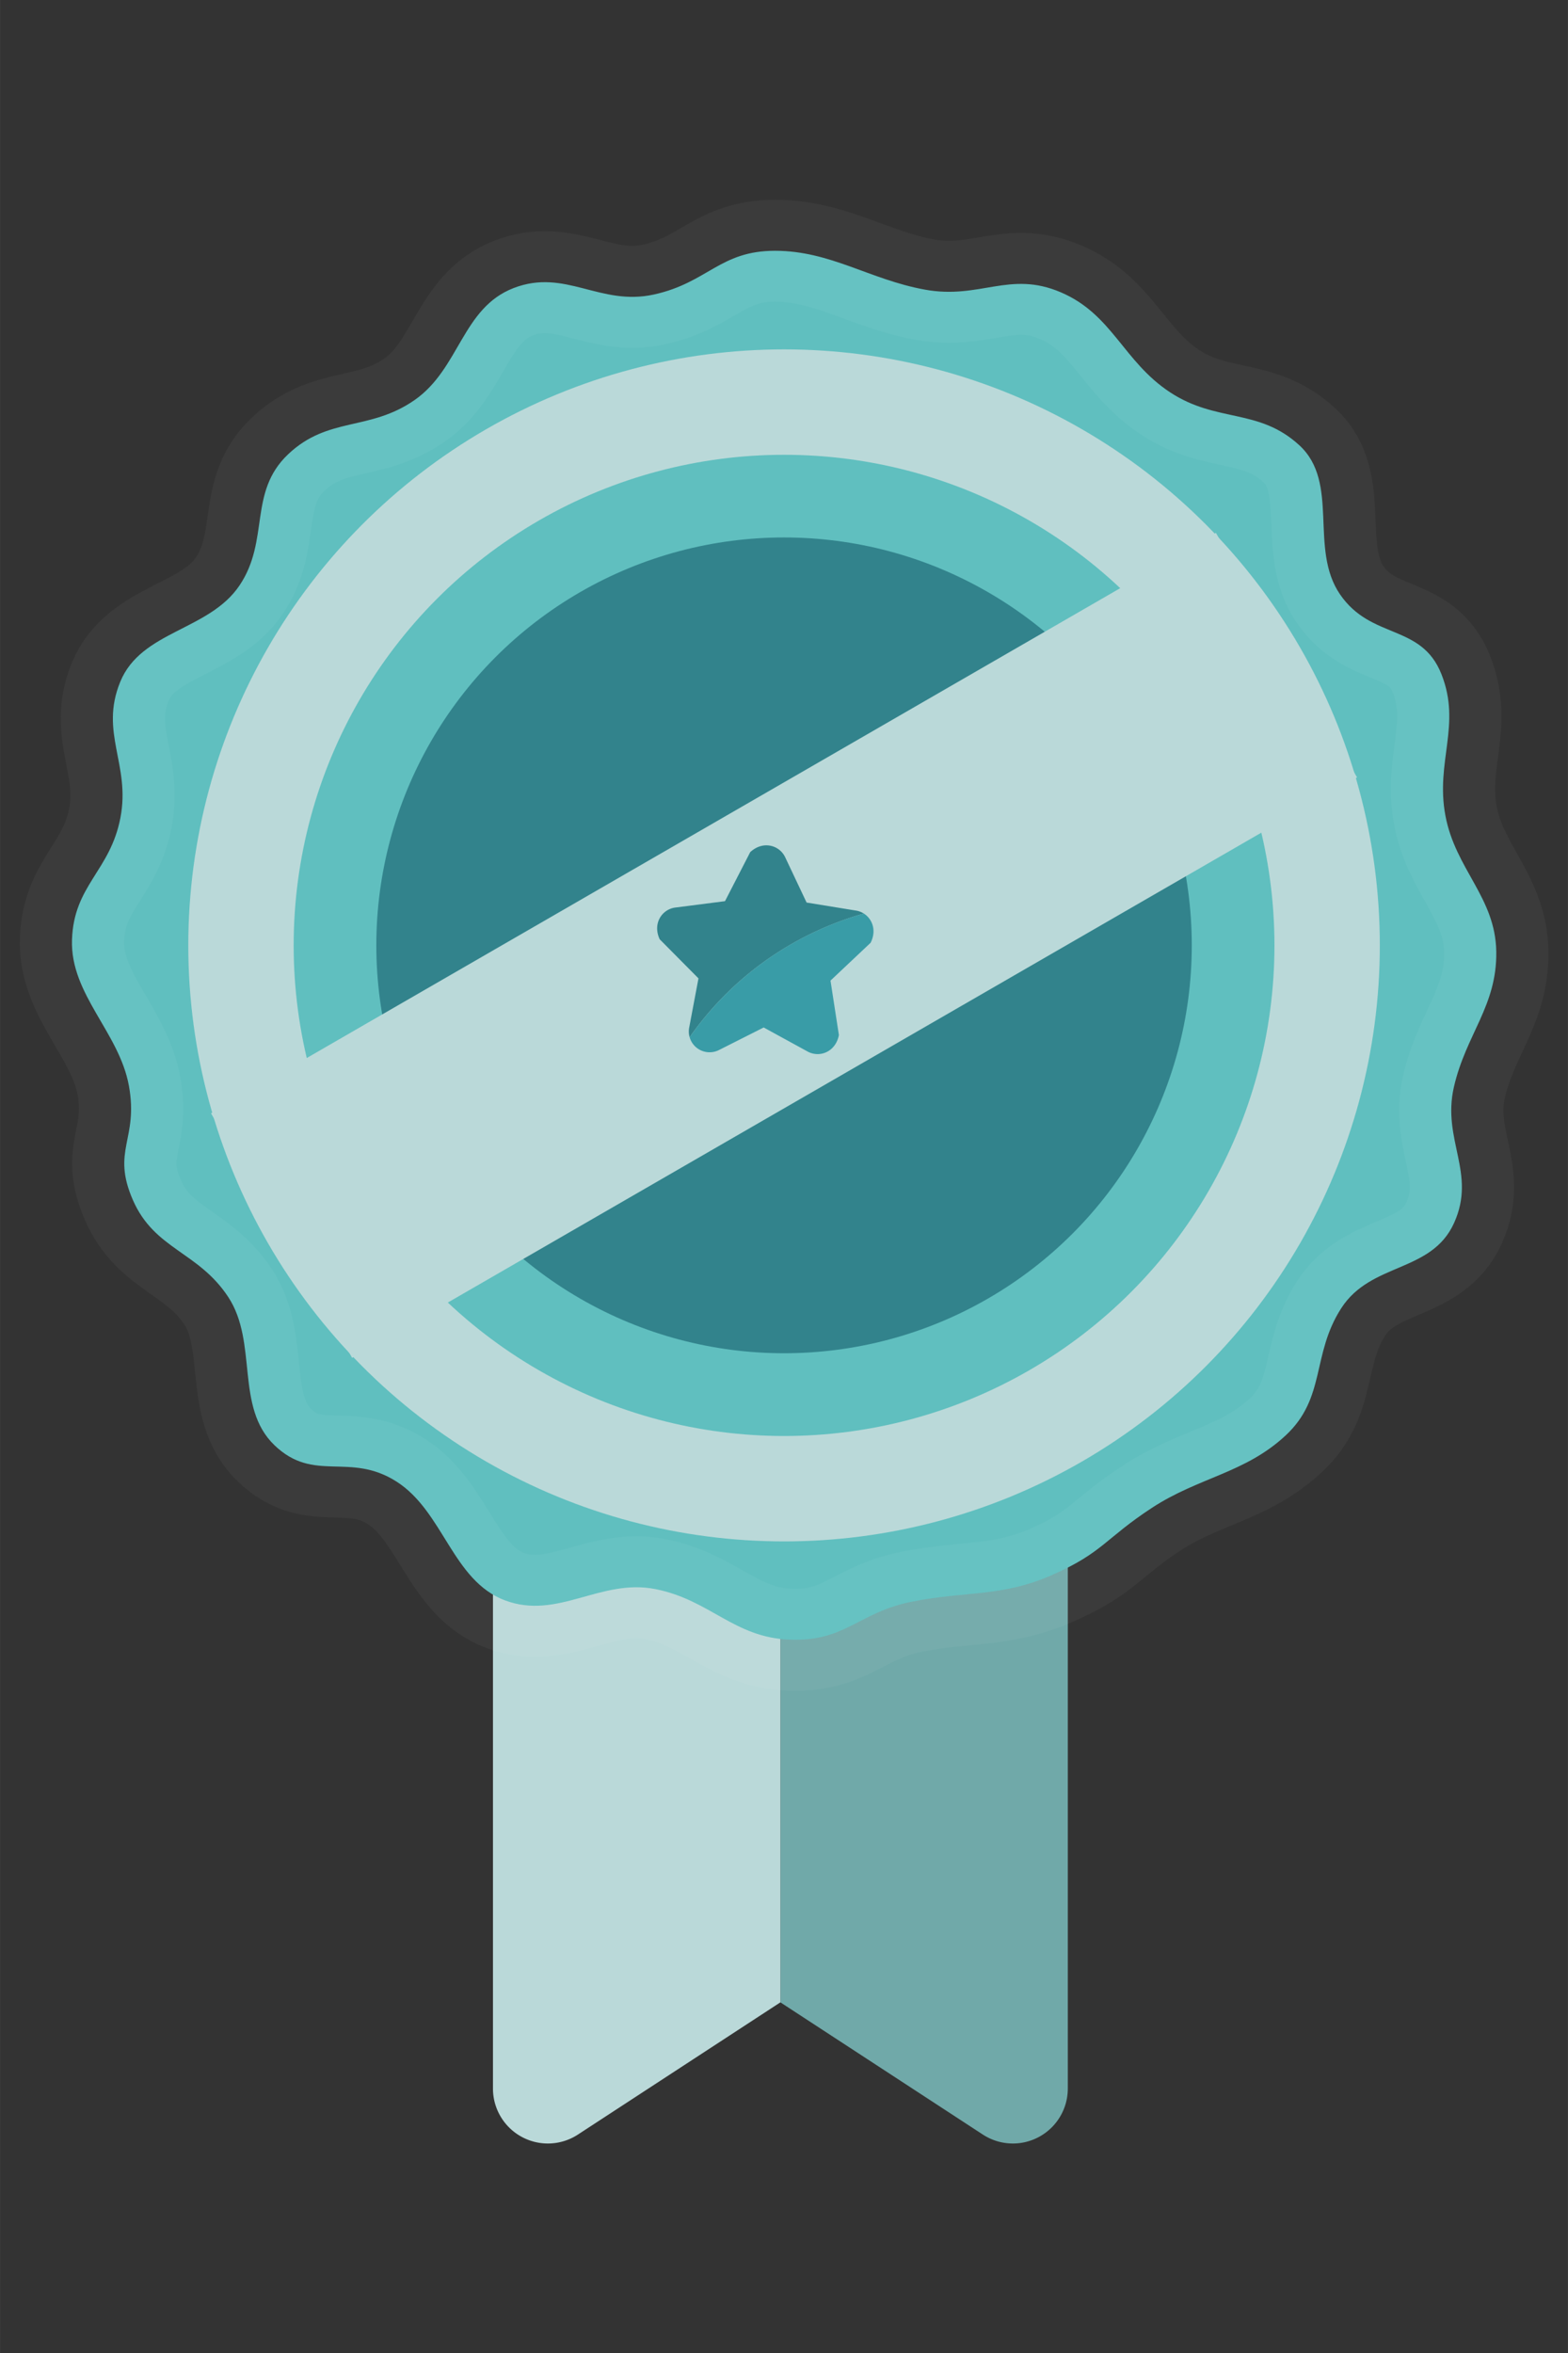 <?xml version="1.0" encoding="UTF-8" standalone="no"?>
<!-- Created with Inkscape (http://www.inkscape.org/) -->

<svg
   width="50"
   height="75"
   viewBox="0 0 13.229 19.844"
   version="1.1"
   id="svg5"
   sodipodi:docname="1.svg"
   inkscape:version="1.1.1 (c3084ef, 2021-09-22)"
   xmlns:inkscape="http://www.inkscape.org/namespaces/inkscape"
   xmlns:sodipodi="http://sodipodi.sourceforge.net/DTD/sodipodi-0.dtd"
   xmlns="http://www.w3.org/2000/svg"
   xmlns:svg="http://www.w3.org/2000/svg">
  <rect x="0" y="0" width="13.229" height="19.844" fill="#333333" stroke="none"/>
  <sodipodi:namedview
     id="namedview7"
     pagecolor="#ffffff"
     bordercolor="#666666"
     borderopacity="1.0"
     inkscape:pageshadow="2"
     inkscape:pageopacity="0.0"
     inkscape:pagecheckerboard="0"
     inkscape:document-units="mm"
     showgrid="false"
     units="px"
     inkscape:zoom="7.4173401"
     inkscape:cx="25.143784"
     inkscape:cy="37.412333"
     inkscape:window-width="1312"
     inkscape:window-height="969"
     inkscape:window-x="608"
     inkscape:window-y="83"
     inkscape:window-maximized="0"
     inkscape:current-layer="layer1" />
  <defs
     id="defs2" />
  <g
     inkscape:label="Layer 1"
     inkscape:groupmode="layer"
     id="layer1">
    <g
       id="g16289"
       transform="translate(3.4284293e-8,1.358)">
      <g
         id="g950"
         transform="matrix(0.033,0,0,0.033,-1.666,0.55)">
        <path
           class="cls-1"
           d="M 315.439,177.892 H 250 v 276.012 l 51.769,33.79 a 14.041,14.041 0 0 0 21.715,-11.758 V 185.937 a 8.045,8.045 0 0 0 -8.045,-8.046 z"
           id="path834"
           style="fill:#70a9a9;fill-opacity:1" />
        <path
           class="cls-2"
           d="m 250,177.892 h -65.439 a 8.045,8.045 0 0 0 -8.045,8.046 v 289.998 a 14.041,14.041 0 0 0 21.715,11.758 L 250,453.904 v 0 z"
           id="path836"
           style="fill:#bad9d9;fill-opacity:1" />
      </g>
      <path
         sodipodi:type="star"
         style="fill:#60bfbf;fill-opacity:1;stroke:#ffffff;stroke-width:10;stroke-linecap:round;stroke-linejoin:round;stroke-opacity:0.04"
         id="path846"
         inkscape:flatsided="false"
         sodipodi:sides="16"
         sodipodi:cx="-2.0419843"
         sodipodi:cy="-1.7016537"
         sodipodi:r1="68.104424"
         sodipodi:r2="64.742393"
         sodipodi:arg1="0.78893172"
         sodipodi:arg2="0.98528126"
         inkscape:rounded="0.39872811"
         inkscape:randomized="-0.022032453"
         d="m 46.006,46.374 c -3.882,3.708 -8.325,4.096 -12.821,7.103 -4.496,3.008 -4.694,4.387 -9.558,6.58 -4.863,2.193 -8.237,1.565 -13.442,2.624 -5.205,1.059 -6.327,3.918 -11.703,3.727 -5.376,-0.191 -7.652,-3.898 -12.913,-4.96 -5.261,-1.062 -9.353,3.045 -14.407,1.111 -5.054,-1.935 -5.895,-8.703 -10.405,-11.65 -4.511,-2.947 -7.903,0.176 -11.709,-3.572 -3.805,-3.747 -1.554,-10.051 -4.427,-14.527 -2.873,-4.477 -7.066,-4.64 -9.146,-9.519 -2.081,-4.879 0.555,-5.92 -0.377,-11.186 -0.932,-5.266 -5.634,-8.964 -5.459,-14.334 0.175,-5.37 3.66,-6.72 4.643,-11.963 0.983,-5.243 -2.025,-8.322 -0.014,-13.336 2.011,-5.014 8.5,-4.996 11.428,-9.439 2.928,-4.442 0.811,-9.125 4.66,-12.864 3.849,-3.739 7.798,-2.236 12.129,-5.322 4.332,-3.086 4.55,-9.038 9.505,-10.987 4.955,-1.949 8.266,1.807 13.446,0.636 5.179,-1.17 6.303,-4.291 11.615,-4.287 5.313,0.004 9.044,2.818 14.351,3.808 5.307,0.99 8.115,-1.9 13.056,0.27 4.941,2.169 5.969,6.774 10.455,9.796 4.486,3.022 8.49,1.523 12.398,5.197 3.907,3.673 0.904,10.141 3.9,14.62 2.996,4.479 7.795,2.842 9.726,7.832 1.931,4.99 -0.588,8.566 0.377,13.855 0.965,5.288 4.801,8.018 4.879,13.352 0.078,5.334 -2.9,8.086 -4.063,13.277 -1.163,5.191 2.189,8.425 0.014,13.336 -2.175,4.911 -7.96,3.819 -10.818,8.36 -2.859,4.541 -1.436,8.754 -5.319,12.463 z"
         transform="matrix(0.088,0,0,0.086,6.799,6.759)"
         inkscape:transform-center-x="0.78920484"
         inkscape:transform-center-y="-0.74556138" />
      <circle
         style="fill:#32838c;fill-opacity:1;stroke:none;stroke-width:0.808;stroke-linecap:round;stroke-linejoin:round;stroke-miterlimit:4;stroke-dasharray:none;stroke-opacity:1"
         id="ellipse9350"
         cx="-2.421"
         cy="9.036"
         transform="rotate(-60)"
         r="3.44" />
      <circle
         style="fill:none;fill-opacity:1;stroke:#bad9d9;stroke-width:0.889;stroke-linecap:round;stroke-linejoin:round;stroke-miterlimit:4;stroke-dasharray:none;stroke-opacity:1"
         id="path1074"
         cx="6.615"
         cy="6.615"
         r="4.582" />
      <g
         id="g9348"
         transform="rotate(-30,6.615,6.615)">
        <rect
           style="fill:#bad9d9;fill-opacity:1;stroke:none;stroke-width:1.346;stroke-linecap:round;stroke-linejoin:round;stroke-miterlimit:4;stroke-dasharray:none;stroke-opacity:1"
           id="rect1456"
           width="9.79"
           height="2.381"
           x="1.72"
           y="5.424" />
        <g
           id="g914"
           transform="matrix(0.02,0.012,-0.012,0.02,3.746,-0.254)"
           style="fill:#32838c;fill-opacity:1">
          <path
             class="cls-8"
             d="m 243.961,199.997 a 115.429,115.429 0 0 1 41.706,-22.739 7.504,7.504 0 0 0 -2.847,-1.031 l -17.933,-2.606 -8.02,-16.251 c -2.143,-4.342 -8.144,-5.987 -12.678,-1.626 l -8.822,17.877 -17.933,2.606 c -4.795,0.696 -8.217,5.901 -5.457,11.562 l 14.268,13.908 -3.063,17.861 a 7.501,7.501 0 0 0 0.223,3.466 114.7,114.7 0 0 1 20.555,-23.027 z"
             id="path848"
             style="fill:#32838c;fill-opacity:1" />
          <path
             class="cls-9"
             d="m 285.667,177.258 a 114.916,114.916 0 0 0 -62.262,45.766 7.51,7.51 0 0 0 10.682,4.457 l 16.04,-8.433 16.04,8.433 a 7.504,7.504 0 0 0 3.497,0.863 c 3.468,0 6.899,-2.397 7.713,-7.01 l -3.368,-19.639 14.268,-13.908 c 2.167,-4.447 0.519,-8.611 -2.611,-10.531 z"
             id="path850"
             style="fill:#399ca7;fill-opacity:1" />
        </g>
      </g>
    </g>
  </g>
</svg>

